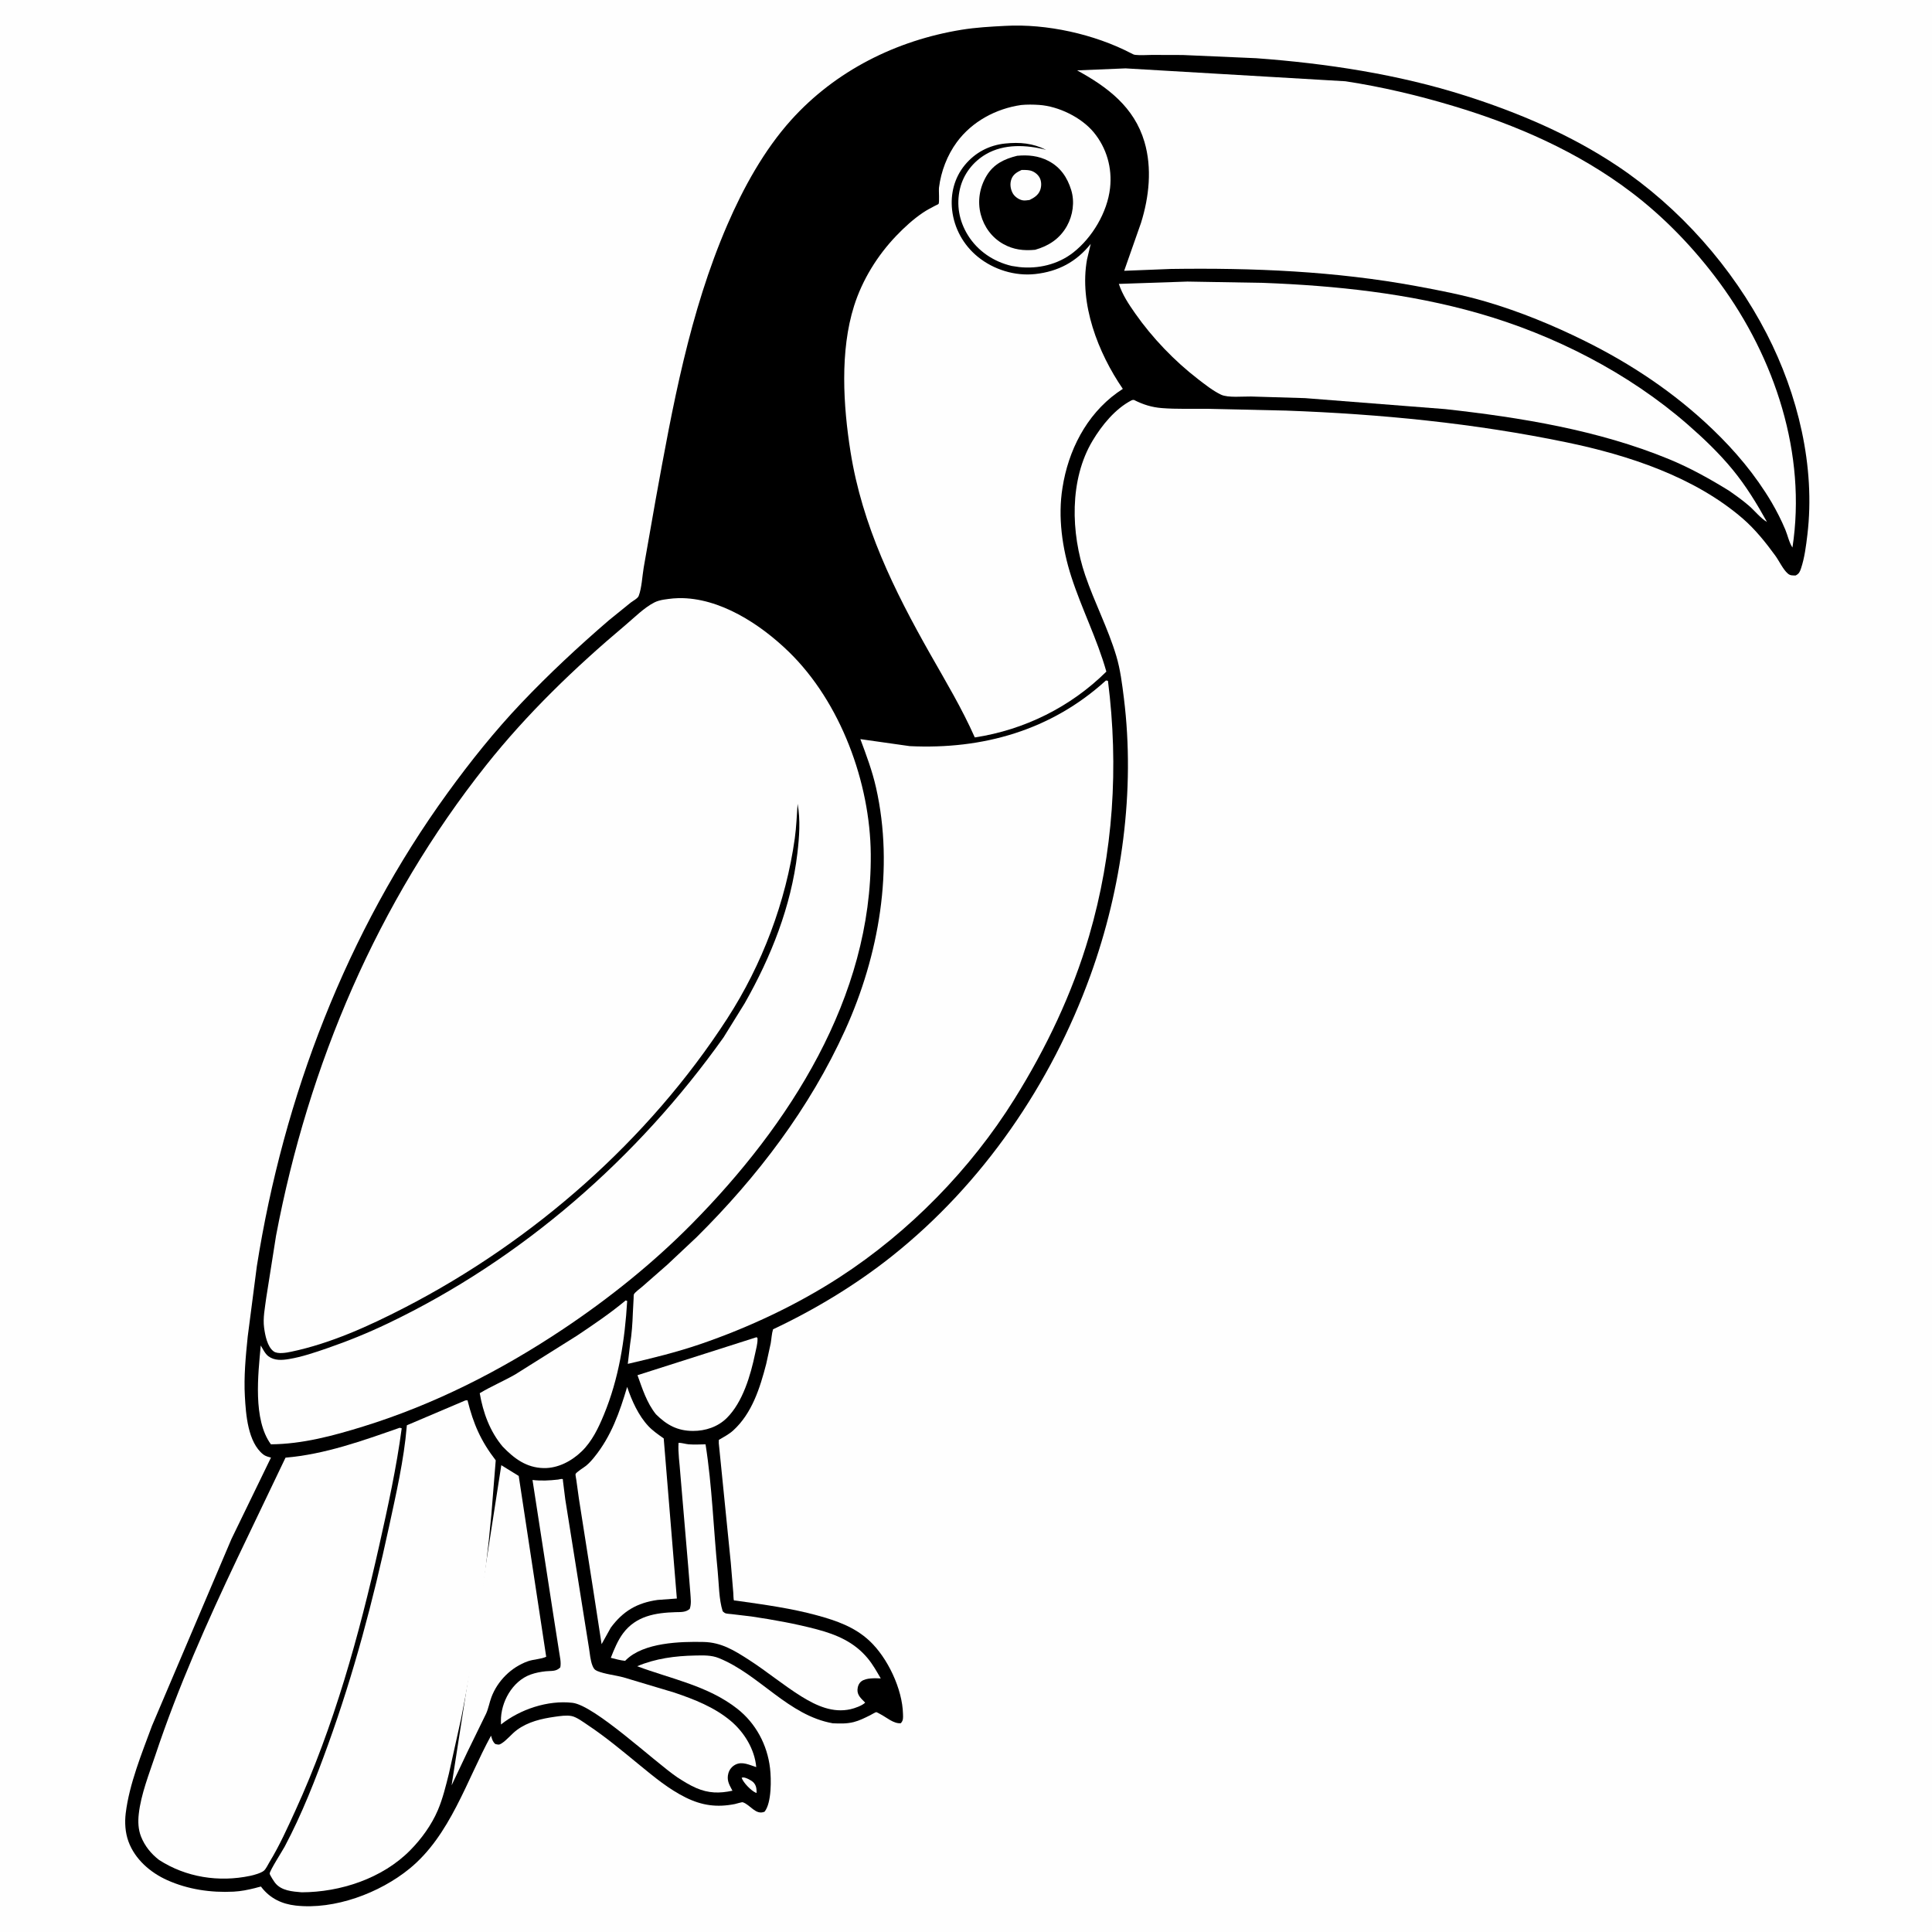 <svg version="1.1" xmlns="http://www.w3.org/2000/svg" style="display: block;" viewBox="0 0 2048 2048" width="1024" height="1024">
<path transform="translate(0,0)" fill="rgb(254,254,254)" d="M -0 -0 L 2048 0 L 2048 2048 L -0 2048 L -0 -0 z"/>
<path transform="translate(0,0)" fill="rgb(0,0,0)" d="M 1065.42 27.431 C 1109.39 24.948 1160.19 36.233 1199.09 56.5 C 1200.6 57.282 1201.78 57.986 1203.5 58.18 C 1209.09 58.81 1215.35 58.235 1221 58.217 L 1253.75 58.309 L 1331.61 61.713 C 1405.94 67.171 1482.01 78.709 1553.11 101.363 C 1609.63 119.368 1665.05 142.912 1714.52 175.959 C 1780.37 219.957 1836.49 283.379 1872.75 353.742 C 1905.82 417.908 1924.56 494.577 1915.9 566.85 C 1914.49 578.653 1912.93 591.336 1909.12 602.641 C 1907.92 606.189 1907.01 608.234 1903.5 610.01 C 1900.08 609.973 1897.82 610.327 1895.05 607.905 C 1890.07 603.556 1885.94 594.569 1881.95 589.08 C 1872.02 575.379 1860.54 561.094 1847.71 549.958 C 1796.52 505.538 1726.02 482.456 1660.65 468.906 C 1562.6 448.584 1463.26 438.904 1363.27 435.24 L 1279.5 433.365 C 1263.67 433.185 1247.42 433.828 1231.66 432.592 C 1220.75 431.737 1211.73 428.844 1201.99 423.927 C 1200.26 424.062 1200.5 423.834 1199.27 424.474 C 1182.11 433.423 1168.07 450.729 1158.27 467.035 C 1133.35 508.507 1135.16 565.084 1150.33 609.701 C 1160.17 638.649 1174.58 666.063 1183.34 695.448 C 1187.63 709.807 1189.52 725.233 1191.37 740.081 C 1203.52 837.932 1189.33 941.441 1155.91 1033.9 C 1114.28 1149.06 1041.98 1254.7 945.909 1331.25 C 907.554 1361.82 863.813 1388.25 819.473 1409.11 C 818.013 1413.78 817.827 1419.16 816.985 1424 L 812.204 1445.87 C 805.648 1471.19 797.202 1498.19 777.202 1516.36 C 772.781 1520.38 767.113 1523.32 761.992 1526.35 L 761.948 1529.88 L 774.666 1656.56 L 777.333 1688.66 C 777.445 1689.97 777.46 1695.53 778.012 1696.46 C 778.181 1696.74 778.665 1696.54 778.992 1696.58 L 783.355 1697.17 C 811.189 1701.14 839.307 1704.99 866.46 1712.44 C 886.875 1718.05 905.962 1724.67 921.717 1739.39 C 940.952 1757.36 956.63 1790.48 957.216 1817 C 957.304 1820.97 957.682 1823.7 954.861 1826.7 C 947.194 1827.33 939.841 1820.48 933.072 1817 C 932.482 1816.7 929.359 1814.92 928.976 1814.92 C 928.081 1814.92 923.492 1817.69 922.402 1818.22 C 916.77 1821.01 911.087 1823.92 904.96 1825.46 C 897.45 1827.35 890.422 1827.07 882.761 1826.76 C 835.521 1818.4 805.291 1775.23 762.114 1757.69 C 753.963 1754.38 745.618 1754.76 737.003 1754.92 C 715.867 1755.3 694.994 1758.02 675.435 1766.27 C 711.532 1779.79 750.412 1786.94 781.5 1811.31 C 801.153 1826.71 813.383 1849.57 816.273 1874.35 C 817.604 1885.77 818.068 1910.93 810.5 1920.46 C 801.085 1924.52 795.325 1913 787.295 1910.46 C 786.438 1910.19 780.163 1912.12 778.944 1912.37 C 759.965 1916.12 744.158 1913.96 726.901 1905.45 C 709.118 1896.68 693.756 1883.94 678.507 1871.45 C 660.54 1856.74 642.402 1841.5 623.063 1828.63 C 618.468 1825.57 611.207 1820.05 605.706 1819.04 C 600.366 1818.05 593.653 1819.06 588.289 1819.82 C 573.986 1821.85 559.795 1825.11 547.968 1833.83 C 542.212 1838.07 537.239 1844.73 531.266 1848.36 C 528.745 1849.9 527.816 1849.29 525.057 1848.74 C 522.487 1846.53 521.916 1844.37 520.89 1841.18 L 520.49 1839.9 C 494.577 1887.35 477.332 1945.52 434.201 1980.78 C 402.5 2006.7 354.666 2024.62 313.441 2019.97 C 298.886 2018.33 286.601 2012.51 277.417 2000.88 C 277.139 2000.53 276.995 2000.02 276.596 1999.82 C 276.442 1999.74 270.806 2001.33 270.248 2001.47 C 262.744 2003.34 255.369 2004.83 247.625 2005.23 C 223.654 2006.45 199.28 2002.92 177.285 1993.04 C 159.339 1984.99 143.085 1970.91 136.196 1952.13 C 132.722 1942.67 132.051 1932 133.277 1922.02 C 137.094 1890.97 150.288 1858.74 161.105 1829.45 L 245.388 1631.31 L 287.257 1545.1 C 284.455 1544.36 281.407 1543.64 279.094 1541.82 C 262.683 1528.86 260.652 1499.32 259.574 1480.15 C 258.403 1459.3 260.453 1437.52 262.598 1416.77 L 272.241 1342.4 C 300.646 1162.71 367.4 988.091 474.489 840.492 C 498.6 807.26 524.532 774.801 552.837 745.026 C 582.136 714.205 612.99 685.506 645.188 657.739 L 668.599 638.773 C 670.928 636.972 676.009 634.379 677.032 631.732 C 680.292 623.293 680.798 610.763 682.359 601.58 L 694.943 530 C 712.894 431.134 730.917 330.977 771.019 238.257 C 787.929 199.16 809.9 159.195 838.543 127.338 C 885.66 74.933 950.231 42.765 1019.36 31.536 C 1034.58 29.064 1050.04 28.237 1065.42 27.431 z"/>
<path transform="translate(0,0)" fill="rgb(254,254,254)" d="M 786.171 1884.5 L 787.668 1884.16 C 790.561 1884.03 796.877 1887.46 798.758 1889.51 C 801.808 1892.83 801.967 1896.18 802.053 1900.5 L 801.135 1900.34 C 796.151 1898.2 787.812 1889.58 786.171 1884.5 z"/>
<path transform="translate(0,0)" fill="rgb(254,254,254)" d="M 801.982 1417.5 C 803.086 1418.45 802.97 1417.98 803.008 1419.5 C 803.132 1424.37 801.451 1430.16 800.441 1435 C 795.681 1457.82 787.374 1486.37 770.415 1503.16 C 760.89 1512.59 747.764 1516.9 734.51 1516.85 C 718.026 1516.79 706.693 1510.49 695.294 1499.16 C 685.507 1486.87 681.036 1472.33 675.767 1457.76 L 801.982 1417.5 z"/>
<path transform="translate(0,0)" fill="rgb(254,254,254)" d="M 531.403 1553.17 L 549.86 1564.55 L 578.997 1756.25 C 573.315 1758.87 565.652 1758.86 559.5 1761.04 C 542.023 1767.24 527.392 1781.78 520.91 1799.13 C 518.781 1804.84 517.816 1810.89 515.314 1816.47 L 495.382 1857.29 L 478.728 1892.51 L 531.403 1553.17 z"/>
<path transform="translate(0,0)" fill="rgb(254,254,254)" d="M 663.253 1378.5 L 664.843 1379.05 C 662.388 1420.52 656.057 1461.21 640.087 1499.81 C 634.332 1513.72 627.594 1527.88 616.625 1538.5 C 605.961 1548.83 591.43 1556.54 576.312 1556.23 C 558.019 1555.86 545.026 1546.11 532.875 1533.47 C 519.295 1517.37 512.06 1497.37 508.535 1476.85 C 520.585 1469.61 533.762 1464.04 546.019 1457.05 L 611.682 1415.81 C 629.372 1403.95 646.867 1392.15 663.253 1378.5 z"/>
<path transform="translate(0,0)" fill="rgb(254,254,254)" d="M 664.817 1470.17 C 669.67 1484.7 676.823 1500.68 687.483 1511.93 C 692.206 1516.91 697.989 1520.84 703.569 1524.78 L 717.492 1694.5 L 697 1696.01 C 675.261 1699.11 660.409 1707.85 647.433 1725.43 L 637.722 1742.88 L 628.497 1683.05 L 613.663 1588.62 L 610.92 1568.8 C 610.79 1567.83 609.858 1563.28 610.097 1562.58 C 610.799 1560.52 619.227 1555.44 621.247 1553.76 C 624.508 1551.05 627.311 1547.92 629.975 1544.63 C 647.967 1522.44 656.764 1497.15 664.817 1470.17 z"/>
<path transform="translate(0,0)" fill="rgb(254,254,254)" d="M 719.28 1529.5 C 722.487 1529.3 726.751 1530.79 730.132 1531.05 C 735.954 1531.49 742.07 1531.14 747.909 1531.05 C 754.898 1575.26 756.31 1620.92 760.778 1665.47 C 762.116 1678.8 762.017 1695.31 766.074 1708 C 766.882 1708.65 767.578 1709.47 768.5 1709.94 C 770.011 1710.71 773.67 1710.79 775.5 1711.02 L 796.385 1713.5 C 819.673 1716.96 843.291 1721.17 866.045 1727.22 C 887.066 1732.8 905.708 1740.82 919.846 1757.92 C 925.27 1764.47 929.368 1771.86 933.635 1779.2 C 927.7 1778.96 918.165 1778.47 913.138 1782.25 C 910.412 1784.31 909.11 1787.8 908.966 1791.11 C 908.696 1797.3 913.186 1800.74 917.114 1804.85 C 913.963 1808.11 905.762 1810.92 901.5 1811.87 C 882.728 1816.04 865.556 1808.17 850.013 1798.61 C 830.599 1786.6 812.794 1771.64 793.506 1759.25 C 778.167 1749.4 764.586 1740.99 745.881 1740.56 C 721.006 1739.99 682.394 1741.16 663.655 1759.57 L 662.658 1760.57 C 657.483 1760.04 652.512 1758.64 647.481 1757.36 C 650.87 1748.69 654.899 1738.84 660.49 1731.36 C 674.232 1713 694.719 1709.61 716.126 1708.96 C 721.713 1708.79 726.782 1709.29 731.132 1705.5 C 733.012 1700.37 732.165 1694.41 731.824 1689.05 L 729.578 1661.13 L 721.129 1561.81 C 720.464 1551.08 718.604 1540.26 719.28 1529.5 z"/>
<path transform="translate(0,0)" fill="rgb(254,254,254)" d="M 591.535 1568.41 L 594.5 1567.83 C 595.168 1567.81 595.945 1567.62 596.5 1567.99 C 596.867 1568.24 596.632 1568.87 596.696 1569.31 L 599.193 1589.27 L 619.527 1716.82 L 624.382 1747.16 C 625.31 1753.05 625.817 1759.95 627.97 1765.5 C 629.048 1768.28 630.181 1770.1 633 1771.28 C 641.061 1774.65 652.196 1775.73 660.855 1778.05 L 714.849 1794.22 C 735.988 1801.37 757.405 1809.74 774.679 1824.3 C 788.99 1836.36 799.953 1854.32 801.654 1873.19 C 794.558 1871.04 786.967 1866.87 779.649 1870.56 C 775.891 1872.45 773.164 1875.82 772.081 1879.86 C 770.313 1886.45 772.521 1891.1 775.618 1896.74 L 776.44 1898.22 C 762.7 1901.21 751.017 1901.01 738.028 1895.37 C 730.983 1892.31 724.556 1888.29 718.126 1884.13 C 693.848 1867.67 630.438 1807.73 606.744 1805.04 C 580.63 1802.07 551.308 1811.95 531.063 1828.03 L 530.998 1824.36 C 530.736 1804.53 542.984 1782.1 562.47 1775.08 C 567.568 1773.24 573.121 1772.19 578.5 1771.62 C 584.491 1770.98 589.401 1772.15 593.934 1767.5 C 595.022 1762.11 593.442 1756.17 592.671 1750.77 L 586.624 1712.22 L 564.481 1568.84 C 573.846 1569.92 582.228 1569.44 591.535 1568.41 z"/>
<path transform="translate(0,0)" fill="rgb(254,254,254)" d="M 1258.73 298.473 L 1339.32 299.853 C 1415.75 302.754 1493.2 310.938 1567 331.998 C 1647.1 354.856 1726.12 395.138 1789.05 449.998 C 1805.91 464.704 1822.54 480.607 1836.75 497.927 C 1850.86 515.119 1862.31 533.902 1873.07 553.286 C 1866.49 549.576 1859.95 541.293 1854.04 536.179 C 1847.24 530.3 1839.93 525.119 1832.56 519.998 C 1812.11 507.404 1791.38 495.858 1769.12 486.696 C 1694.39 455.947 1611.75 442.491 1531.88 433.659 L 1383.45 422.034 L 1326.03 420.315 C 1317.85 420.151 1301.71 421.852 1294.38 418.387 C 1286.01 414.429 1277.29 407.547 1269.93 401.868 C 1244.94 382.583 1221.53 358.192 1203.42 332.354 C 1196.45 322.419 1189.86 312.524 1186.02 300.949 L 1258.73 298.473 z"/>
<path transform="translate(0,0)" fill="rgb(254,254,254)" d="M 493.297 1484.5 L 495.583 1484.38 C 501.842 1509.47 509.664 1527.48 525.493 1548.01 L 520.885 1605.25 C 514.341 1678.12 503.021 1750.05 488.798 1821.76 L 475.854 1880.12 C 472.644 1892.99 469.358 1906.58 464.159 1918.81 C 457.503 1934.47 446.714 1949.33 434.811 1961.39 C 405.368 1991.24 360.918 2005.81 319.766 2005.92 C 309.918 2005.08 298.368 2004.32 291.712 1996.04 C 290.682 1994.76 285.826 1987.47 285.874 1986.01 C 285.98 1982.82 299.465 1961.81 301.724 1957.57 C 320.004 1923.25 334.645 1885.71 347.826 1849.21 C 375.179 1773.45 395.326 1697.33 412.32 1618.66 C 419.784 1584.11 428.241 1547.44 431.167 1512.15 L 431.264 1510.87 L 493.297 1484.5 z"/>
<path transform="translate(0,0)" fill="rgb(254,254,254)" d="M 423.682 1513.5 L 425.834 1514.05 C 420.32 1555.48 411.213 1597.22 402.064 1638 C 380.58 1733.74 354.099 1829.72 313.166 1919.18 C 304.761 1937.55 296.34 1956.33 285.827 1973.61 C 284.295 1976.13 281.963 1981.14 279.777 1983 C 276.805 1985.52 269.215 1987.63 265.375 1988.44 C 232.05 1995.5 197.09 1990.07 168.51 1971.55 C 160.047 1964.99 153.445 1956.81 149.5 1946.85 C 146.496 1939.26 146.212 1931.05 147.091 1923 C 149.374 1902.1 158.235 1879.97 164.888 1860 C 188.598 1788.84 219.653 1719.08 251.836 1651.37 L 302.662 1545.18 C 344.76 1541.59 384.12 1527.28 423.682 1513.5 z"/>
<path transform="translate(0,0)" fill="rgb(254,254,254)" d="M 1082.39 111.323 C 1088.57 110.695 1095.28 110.794 1101.5 111.216 C 1122.06 112.609 1146.3 124.398 1159.44 140.321 C 1173.1 156.888 1179.1 178.034 1176.71 199.357 C 1173.83 225.086 1157.78 252.028 1137.5 267.831 C 1121.41 280.369 1100.55 285.245 1080.5 283.112 L 1072.5 281.916 C 1053.34 277.471 1036.44 266.155 1026.01 249.328 C 1016.72 234.32 1013.53 217.21 1017.64 199.955 C 1021.32 184.518 1031.46 171.464 1045.11 163.5 C 1064.36 152.274 1088.22 153.436 1108.93 158.845 C 1094.8 151.776 1081.1 150.529 1065.5 152.139 C 1048.42 153.9 1033.53 161.819 1022.65 175.075 C 1011.66 188.478 1007.37 205.439 1009.28 222.554 C 1011.46 242.074 1021.29 259.807 1036.5 272.189 C 1053.27 285.842 1075.91 292.89 1097.5 290.485 C 1121.72 287.786 1140.91 277.635 1156.22 258.532 L 1152.3 274.967 C 1143.78 321.974 1163.97 373.95 1190.23 412.228 L 1184.07 416.432 C 1151.3 440.173 1132.38 477.839 1126.29 516.986 C 1121.23 548.005 1126.02 581.514 1135.59 611.203 C 1146.6 645.366 1163.01 677.257 1172.78 711.933 C 1135.01 749.354 1085.93 773.72 1033.33 781.709 C 1019.58 750.753 1002.77 722.79 986.132 693.436 C 947.602 625.453 914.027 557.131 901.608 479.029 C 893.815 430.024 890.237 371.979 905.384 324.188 C 914.143 296.553 930.15 270.728 950.169 249.864 C 958.727 240.945 968.093 232.365 978.359 225.435 C 982.391 222.714 986.725 220.46 991.028 218.202 C 991.431 217.99 994.716 216.495 994.903 216.19 C 996.035 214.344 994.962 202.201 995.386 198.801 C 997.517 181.704 1004.08 164.533 1014.3 150.646 C 1030.45 128.727 1055.79 115.185 1082.39 111.323 z"/>
<path transform="translate(0,0)" fill="rgb(0,0,0)" d="M 1078.24 165.139 C 1089.8 164.024 1100.91 165.138 1111.32 170.549 C 1124.04 177.156 1131.4 187.999 1135.54 201.501 C 1139.37 213.985 1137.32 228.251 1131 239.572 C 1123.51 253.007 1111.66 260.711 1097.27 264.786 C 1085.17 265.943 1074.33 264.723 1063.5 258.658 C 1051.58 251.982 1043.2 240.674 1039.69 227.5 C 1035.95 213.437 1038.37 198.695 1045.84 186.285 C 1053.31 173.874 1064.64 168.494 1078.24 165.139 z"/>
<path transform="translate(0,0)" fill="rgb(254,254,254)" d="M 1082.98 180.142 C 1085.95 180.177 1089.12 180.076 1092.02 180.748 C 1096.02 181.673 1099.93 184.563 1101.95 188.154 C 1104.16 192.075 1104.17 197.581 1102.56 201.717 C 1100.51 206.979 1096.15 209.625 1091.33 212.01 C 1088.78 212.298 1086.02 212.853 1083.49 212.241 C 1079.51 211.278 1075.35 208.251 1073.42 204.616 C 1071.05 200.141 1070.36 194.727 1072.13 189.922 C 1074.05 184.699 1078.21 182.382 1082.98 180.142 z"/>
<path transform="translate(0,0)" fill="rgb(254,254,254)" d="M 1193.13 72.477 L 1426.27 86.154 C 1464.81 92.031 1503 101.098 1540.31 112.288 C 1607.79 132.522 1672.53 160.858 1728.95 203.547 C 1764.6 230.529 1796.48 263.846 1822.94 299.82 C 1881.51 379.462 1915.27 481.474 1900.07 580.403 C 1896.6 575.317 1894.99 567.391 1892.56 561.571 C 1888.36 551.495 1883.45 541.898 1877.96 532.469 C 1860.71 503.354 1839.42 478.041 1815.02 454.691 C 1774.99 416.374 1729.35 385.902 1679.79 361.349 C 1646.38 344.793 1611.14 330.311 1575.32 319.794 C 1550.93 312.63 1526.27 307.867 1501.31 303.27 C 1415.39 287.446 1328.35 283.831 1241.12 285.101 L 1191.67 287.064 L 1209.5 236.311 C 1218.11 208.823 1221.4 178.282 1213.15 150.321 C 1202.24 113.362 1173.99 92.255 1141.8 74.606 L 1193.13 72.477 z"/>
<path transform="translate(0,0)" fill="rgb(254,254,254)" d="M 1172.14 721.5 C 1173.53 721.248 1172.73 721.251 1174.5 721.815 C 1186.01 812.853 1180.26 904.042 1154.44 992.334 C 1136.61 1053.32 1108.93 1111.17 1075.38 1164.98 C 1028.91 1239.5 963.85 1305.96 890.13 1353.82 C 844.813 1383.24 793.502 1407.33 742.405 1424.81 C 717.246 1433.42 691.376 1439.77 665.49 1445.76 L 667.942 1424.88 C 669.713 1414.15 670.469 1402.68 670.844 1391.81 L 671.659 1376.36 C 671.706 1375.66 671.647 1372.63 671.952 1372.05 C 673.193 1369.69 678.567 1365.87 680.646 1364.05 L 707.221 1340.78 L 738.391 1311.5 C 802.8 1247.62 858.241 1174.85 895.875 1091.93 C 931.799 1012.78 947.949 920.431 928.613 834.854 C 924.593 817.062 918.373 800.541 912.018 783.505 L 964.357 790.927 C 1041.66 794.669 1114.17 774.213 1172.14 721.5 z"/>
<path transform="translate(0,0)" fill="rgb(254,254,254)" d="M 713.547 634.362 L 719.5 634.035 C 762.96 633.355 806.096 661.733 836.078 690.855 C 891.077 744.274 922.42 829.616 923.048 905.506 C 924.306 1057.35 836.564 1192.85 733.358 1297.36 C 692.184 1339.05 645.589 1376.42 596.874 1408.94 C 531.185 1452.78 460.42 1488.82 384.796 1512.21 C 353.145 1521.99 320.488 1530.8 287.178 1531.04 C 267.937 1504.75 273.603 1457 276.408 1426.26 C 278.596 1429.95 281.029 1435.1 284.5 1437.68 C 291.009 1442.51 298.956 1441.88 306.51 1440.62 C 320.102 1438.35 333.712 1433.71 346.715 1429.23 C 368.749 1421.64 390.178 1412.91 411.202 1402.86 C 553.303 1334.95 675.985 1227.66 766.992 1099.68 L 789.425 1063.48 C 817.324 1014.37 838.622 960.861 845.264 904.5 C 847.258 887.582 848.62 868.925 845.478 852.081 C 844.628 864.229 844.191 876.642 842.512 888.692 C 833.147 955.903 807.864 1022.61 770.976 1079.62 C 687.393 1208.79 565.345 1315.78 428.766 1386.23 C 390.929 1405.74 350.535 1424.09 308.691 1432.88 C 303.687 1433.93 294.448 1435.67 290.117 1432.54 C 283.31 1427.62 281.049 1415.39 279.967 1407.48 C 278.553 1397.15 280.887 1386.32 282.166 1376.09 L 292.607 1309.96 C 327.022 1128.43 400.097 956.392 515.227 811.288 C 558.575 756.655 609.588 707.527 662.877 662.715 C 672.333 654.764 682.868 644.044 693.833 638.531 C 699.536 635.663 707.277 635.088 713.547 634.362 z"/>
</svg>